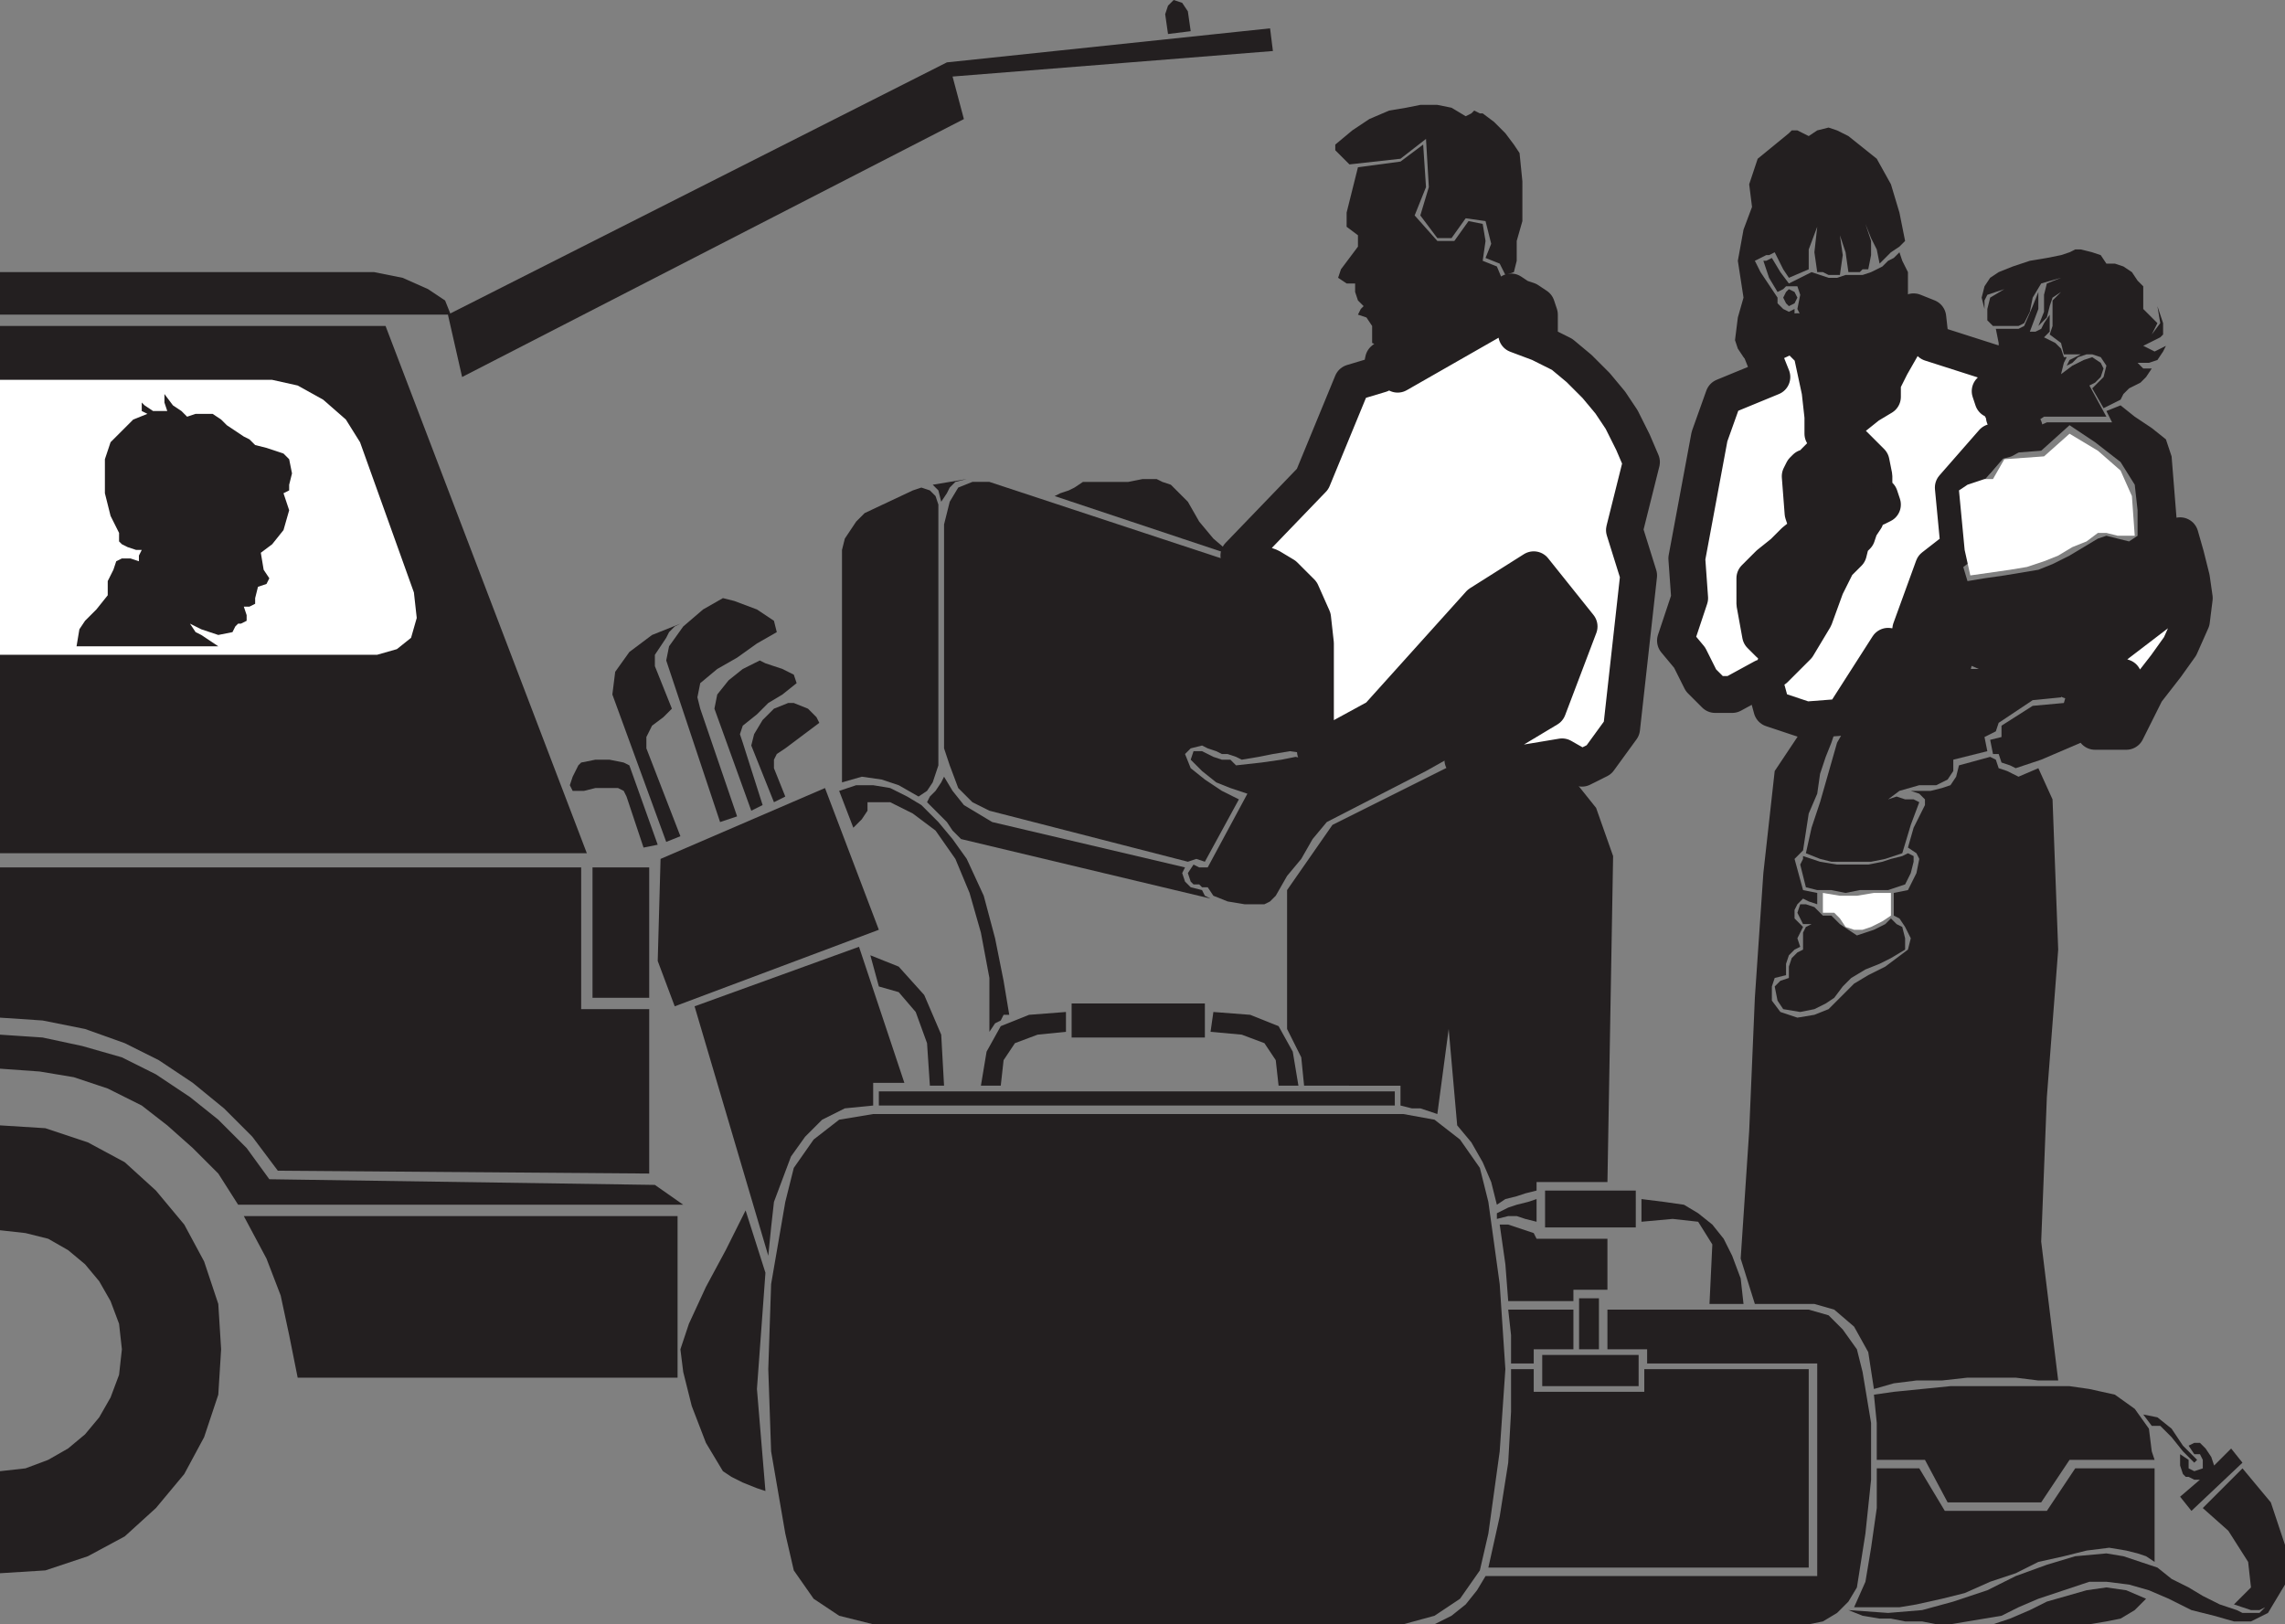 <svg xmlns="http://www.w3.org/2000/svg" width="604.5" height="429.75"><rect width="100%" height="100%" fill="#808080" stroke="none"/><path fill="#231f20" fill-rule="evenodd" d="M0 86.25h102l53.25 139.5H0V86.25"/><path fill="#fff" fill-rule="evenodd" d="M0 100.5h72l6.75 1.5 6.75 3.75 6 5.25 3.75 6 14.25 39.75.75 6.75-1.5 5.25-3.75 3-5.25 1.5H0V100.5"/><path fill="#231f20" fill-rule="evenodd" d="m50.25 165 3 1.5 4.5 1.5 3.75-.75.75-1.5.75-.75h.75l1.5-.75v-1.5l-.75-2.25H66l1.5-.75v-1.5l.75-3 2.25-.75.75-1.5-1.5-2.25-.75-4.5 3-2.25 3-3.75 1.5-5.25-1.5-4.5 1.5-.75v-1.5l.75-3-.75-3.75L75 120l-4.5-1.5-3-.75-1.5-1.5-1.5-.75-4.5-3-1.5-1.5-2.25-1.5h-4.5l-2.25.75-1.5-1.5-2.25-1.5-2.25-3v2.25l.75 2.25H40.5l-2.25-1.5-.75-.75v2.25l1.5.75-3.75 1.5-6 6-1.5 4.5v9l1.5 6 2.25 4.5v2.25l.75.75 1.5.75 2.25.75h1.5l-.75 1.5v1.5l-2.25-.75h-2.25l-1.5.75-.75 2.25-1.5 3v3.75l-3 3.75-3 3-1.5 2.25-.75 4.5h37.5l-4.5-3-1.5-.75-1.5-2.25M0 72h99l7.5 1.5 6.75 3 4.5 3 1.5 3.75H0V72m156.75 157.5V264h15v-34.5h-15"/><path fill="#231f20" fill-rule="evenodd" d="m0 269.25 11.25.75 11.25 2.25L33 276l9 4.5 9 6 8.25 6.75 7.5 7.5 6.75 9 98.25.75V267h-18v-37.5H0v39.75"/><path fill="#231f20" fill-rule="evenodd" d="m180.75 318.75-7.5-5.25-102-1.5-6-8.25-7.5-7.5-7.5-6-9-6-9-4.5-10.5-3-10.5-2.25L0 273.75v9l10.5.75 9 1.5 9 3 9 4.5 6.75 5.25 6.75 6 6.75 6.75 5.25 8.25h117.75M0 325.5l6.75.75 6 1.5 5.25 3 4.5 3.75 3.75 4.5 3 5.25 2.25 6 .75 6.75-.75 6.75-2.25 6-3 5.25-3.75 4.5-4.5 3.75-5.25 3-6 2.25-6.75.75v27l12-.75 11.25-3.75L33 406.5l8.25-7.5 7.5-9 5.25-9.75L57.75 369l.75-12-.75-12L54 333.75 48.75 324l-7.5-9-8.25-7.5-9.75-5.25L12 298.5l-12-.75v27.75m78.75 39h100.5v-42.75H64.5l6 11.25 3.75 9.75 2.25 10.5 2.25 11.25M118.5 83.25l3.75 16.5L255 31.5l-3-11.25 84.75-6.75-.75-6-85.5 9-132 66.75M314.25 3l.75 5.25-6 .75-.75-5.25.75-2.25 1.5-1.5 2.25.75 1.5 2.25M231 294.75h140.25l8.25 1.5 6.75 5.25 5.25 7.5 2.25 9 3 21.75 1.5 22.5-1.5 21.75-3 21.75-2.25 9.75-5.25 7.5-6.75 4.5-8.25 2.25H231l-9-2.25-6.75-4.5-5.25-7.5-2.25-9.75L204 384l-.75-21.75.75-22.5 3.75-21.75 2.25-9 5.25-7.5 6.75-5.25 9-1.5m1.5-6H369v3.75H232.5v-3.75m51-23.25h35.25v9H283.5v-9m-24 21.75 1.5-9 3.75-6.75 7.5-3 9.75-.75V273l-7.5.75-6 2.25-3 4.5-.75 6.75h-5.25m84 0-1.5-9-3.75-6.75-7.5-3-9.75-.75-.75 5.25 8.25.75 6 2.25 3 4.5.75 6.75h5.25m-141 107.25-2.25-.75-3.75-1.5-3-1.5-2.25-1.5-4.5-7.5L183 372l-2.25-9-.75-6 2.25-6.75 4.5-9.75 5.25-9.75 5.25-10.5 5.25 16.5-2.25 30.75 2.25 27"/><path fill="#231f20" fill-rule="evenodd" d="m203.25 332.25-19.5-66 43.5-15.75 12 36H231v6l-7.5.75-6 3-4.5 4.5-3.75 5.25-4.5 12-.75 6.75-.75 7.5m15-123.75L232.5 246l-54 20.25-4.5-12 .75-27 43.5-18.75m12 44.25 2.25 8.25 5.25 1.5 4.5 5.25 3 8.25.75 11.25h3.75l-.75-13.5-4.5-10.5-6.75-7.5-7.5-3M208.5 186l-3.75 1.5-3 3-2.25 3.75-.75 3 6 15 3-1.5-3-7.5V201l.75-1.5 2.25-1.5 9-6.75-.75-1.5-2.25-2.25L210 186h-1.5"/><path fill="#231f20" fill-rule="evenodd" d="m191.25 158.25-5.25 3-5.25 4.5L177 171l-.75 3.75 14.25 42.75 4.5-1.5-9.75-28.5-.75-3 .75-3.75 4.5-3.75 5.25-3 5.25-3.75 5.25-3-.75-3-4.5-3-6-2.25-3-.75"/><path fill="#231f20" fill-rule="evenodd" d="m180 165-7.5 3-6 4.5-3.75 5.25-.75 6 14.25 39 3.75-1.5-9-23.25v-3l1.5-3 3-2.25 2.25-2.25-4.5-11.25v-3l3-4.5.75-1.5 1.5-1.5 1.5-.75m-26.25 36.75 3.75-.75h3.75l3.75.75 1.5.75 7.5 21-3.75.75-4.5-13.5-.75-1.5-1.5-.75h-6l-3 .75h-3l-.75-1.5.75-2.25 1.5-3 .75-.75m47.25-27-4.5 2.25-3.75 3-3 3.75-.75 3.75 9.75 27 3-1.5-5.25-16.5-.75-2.25.75-2.25 3.75-3 3-3 3.75-2.25 3.75-3-.75-2.25-3-1.5-4.5-1.5-1.5-.75m21 34.5 3.75 9.75 2.25-2.25 1.5-2.25v-2.25h6l6 3 6 4.5 5.25 7.5 3.75 9 3 10.5 2.25 12V273l1.5-2.25 1.5-.75.75-1.5h1.5l-1.5-9-2.25-11.25-3-11.25-4.5-9.75L252 222l-3.75-4.5-4.5-4.5-3.75-2.25-4.5-2.25-4.5-.75h-4.5l-4.5 1.5m39.75-81.75 72.75 24 4.5 2.25 3.75 4.5 2.25 6 1.5 4.5v30.75l-5.25-.75-4.5.75-3.75.75-4.5.75-1.5-.75-2.25-.75h-1.5l-1.5-.75-2.25-.75-1.5-.75-3 .75-1.5 1.5 1.5 3.75 3.75 3 4.5 3 4.5 2.25-9 16.5-2.25-.75-2.25.75-52.5-13.5-4.5-2.25-3.75-3.75-2.25-6-1.5-4.5v-59.25l1.5-6 2.25-3.75 3.75-1.5h4.5"/><path fill="#231f20" fill-rule="evenodd" d="m228.75 135.75 12.75-6 2.25-.75 2.25.75 1.5 1.5.75 2.25v69l-1.5 4.5-1.5 2.25-2.25 1.5-5.25-3-4.5-1.5-5.25-.75-5.25 1.5v-61.5l.75-3 3-4.5 2.25-2.25m21 69.75 2.25 3.75 3 3.75 7.5 4.5 51 12-.75 1.5.75 2.25 1.5 1.5 3 .75.75 1.5 1.5.75-66-15.75-2.25-2.25-1.5-2.25-5.25-5.25.75-1.5 1.5-1.5L249 207l.75-1.5"/><path fill="#231f20" fill-rule="evenodd" d="M377.25 204 351 217.5l-3.75 4.5-3 5.25-3.75 4.5-3 5.25-1.5 1.5-1.5.75h-5.25l-4.5-.75L321 237l-1.5-2.25H318l-.75-.75h-1.5l-.75-.75-.75-2.25 1.5-2.25 1.5.75h2.25L330 210l-4.5-1.5-3.75-1.5-3.75-3-3-3 .75-2.25H318l3 1.5 2.25.75h2.25l1.5 1.5 6.75-.75L339 201l3.75-.75 3.75.75 19.5-10.5 26.25-27.75L405 153l10.5 12.75-7.5 21L377.25 204m-130.5-75.75 9-1.5-3 .75-1.5 1.5-.75 1.5-1.5 2.25-.75-3-1.5-1.5m32.25 3L326.25 147l-5.25-4.5-3.75-4.5-3-5.25-4.5-4.5-2.25-.75-1.5-.75h-3.75l-3.75.75h-12l-2.25 1.5-1.5.75-2.25.75-1.5.75"/><path fill="#231f20" fill-rule="evenodd" d="m340.5 235.5 12-17.25L384 202.5l15 1.5 14.25-1.5 9 11.25 4.5 12.75-1.5 86.25H406.5V315l-3 .75-2.25.75-3 .75-2.25 1.5-1.5-6-2.25-5.25-3-5.25-3.75-4.5-2.25-25.5-3 22.5-4.5-1.5h-2.25l-3-.75v-5.25H345l-.75-7.5-3.75-7.5V235.5"/><path fill="#fff" fill-rule="evenodd" d="m387 201 12.75 1.5 13.5-2.25 5.25 3L423 201l6-8.25 4.5-40.5-3.75-12 4.5-18L432 117l-3-6-3-4.5-3.75-4.5-4.5-4.5-4.5-3.75-6-3-6-2.25h6v-5.25L406.5 81l-2.25-1.5-2.25-.75-2.25-1.5 1.5 3.75-31.5 18v-6.75l-3.75 3-.75 3.75-7.5 2.25-10.5 25.5-19.5 20.25 8.25 3 3.75 2.25 4.5 4.5 3 6.75.75 6.75v28.5l16.5-9 27-30 14.25-9 12 15-8.25 21.75L387 201"/><path fill="none" stroke="#231f20" stroke-linecap="round" stroke-linejoin="round" stroke-miterlimit="10" stroke-width="9.75" d="m387 201 12.75 1.5 13.5-2.25 5.25 3L423 201l6-8.25 4.5-40.5-3.75-12 4.5-18L432 117l-3-6-3-4.5-3.75-4.5-4.5-4.5-4.5-3.75-6-3-6-2.25h6v-5.25L406.5 81l-2.25-1.5-2.25-.75-2.25-1.5 1.5 3.75-31.5 18v-6.75l-3.75 3-.75 3.75-7.5 2.25-10.5 25.5-19.5 20.25 8.25 3 3.75 2.25 4.5 4.5 3 6.75.75 6.75v28.5l16.5-9 27-30 14.25-9 12 15-8.25 21.75zm0 0"/><path fill="#231f20" fill-rule="evenodd" d="m223.5 210 3 7.5 1.5-2.25V213l-2.25-.75-.75-3-1.5.75M359.25 44.25l-3 12V60l3 2.25v3l-4.5 6-.75 2.25 2.25 1.5h2.25v2.25l.75 2.25 1.5 1.5-.75.75-.75 1.5 2.25.75 1.5 2.25v4.5l3.75 1.5 3.75-1.5.75 6 28.5-17.25-3.75-9-3.75-1.5.75-5.25-.75-4.5-3.75-.75-3.75 5.25h-4.5l-6-6.75 3-7.5-.75-11.25-6 4.5-11.25 1.5"/><path fill="#231f20" fill-rule="evenodd" d="M353.25 38.25v1.5L357 43.5l13.5-1.5 6.75-5.25.75 12.75-2.25 7.5 4.5 6H384l3.75-5.25 5.25.75 1.5 6-1.5 3.75 3.75 1.5 1.5 3 2.25-.75.75-3v-5.25l1.5-5.25V48l-.75-7.5-1.5-2.25-2.25-3-3-3-3-2.25h-.75l-1.5-.75-.75.75-1.5.75L384 28.5l-3.75-.75h-4.5l-3.75.75-4.5.75-5.25 2.25-4.5 3-4.5 3.75M408.75 315v9.75h24V315h-24m25.5 2.25 6 .75 5.25.75 3.75 2.25 3.75 3 3 3.75 2.25 4.5 2.25 6 .75 6.75h-9l.75-15.75-3.75-6-6.75-.75-8.25.75v-6m-27.75 0v6l-3-.75-2.25-.75H399l-3 .75V321l3-1.5 2.25-.75 3-.75 2.25-.75m18.75 29.25h53.25l5.25 1.5 3.75 3.75 3.75 5.25 1.5 6 2.25 13.5v15l-1.5 14.25-2.25 14.25-2.25 3.75-3 3-3.75 2.25-3.75.75h-99l4.5-2.25 3.75-3 3-3.75L393 417h87.75v-56.25h-45V357h-10.5v-10.5m-9 10.5h-10.5v3.75h-6v-7.5l-.75-6.75h17.25V357"/><path fill="#231f20" fill-rule="evenodd" d="M408 358.5h25.5v8.25H408v-8.25"/><path fill="#231f20" fill-rule="evenodd" d="M399.75 362.25h6v6H435v-6h43.5v52.5h-84.75l3-13.5L399 387l.75-13.5v-11.25m18-5.25H423v-13.5h-5.25V357m49.5-258-3.75-2.25-2.25-2.25-1.5-2.25L459 90l.75-6 1.5-5.25-1.5-9.75 1.5-8.25 2.25-6-.75-6L465 42l8.25-6.75.75-.75h1.5l3 1.5 2.25-1.5 3-.75 2.25.75 3 1.5 7.5 6 3.75 6.75 2.25 7.5 1.5 7.5-1.5 1.5-2.25 1.5-3 3-.75-3.75-1.5-3-1.5-3.75-2.25-3.75 2.25 3.75 1.5 4.5v3.75l-.75 3.75h-1.5L492 72h-3l-.75-5.25-1.5-4.5.75 5.25-.75 5.25h-3l-1.5-.75h-1.5l-.75-5.25.75-6.75-2.25 6v5.25l-5.25 2.25-1.5-2.25-2.25-4.5-1.5.75h-.75l-3 1.5 1.5 3 4.5 6.75v1.5l1.5 1.5 1.5.75 1.5-.75v4.5l-10.5 6 1.5 2.25 1.5 4.5"/><path fill="#231f20" fill-rule="evenodd" d="m473.25 76.5 1.5.75.75 1.5-.75 1.5-1.5.75-.75-.75-.75-1.5.75-1.5.75-.75"/><path fill="#231f20" fill-rule="evenodd" d="M504.75 82.5V72l-1.5-3-.75-2.25-1.5 1.5-1.5.75-1.5 1.5-3 1.5-2.25.75h-4.5l-2.25.75h-2.25l-4.5-1.5-6 3-2.25-3-2.25-3.75-1.5.75h-.75l1.5 4.5 2.25 3.75 1.5-.75.75-.75h3l.75 2.25-.75 3.75.75 1.5v2.25l1.5 4.5 2.25 2.25 2.25 9 .75 7.5.75 5.25 1.5 3 1.5-3.75 2.25-3 3.75-3 3.75-2.25v-4.5l3-3.75 1.5-4.5 2.25-4.5 1.5-5.25"/><path fill="#fff" fill-rule="evenodd" d="m485.25 118.5 5.25-.75 4.5 4.5.75 3.75v3.75l1.5 1.5.75 2.25-1.5.75h-2.25l-.75 3-1.5 2.25-.75 2.25-1.5 1.5-.75 3-3 3-3 6-3 8.25-4.5 7.5-6 6 .75-3.75-.75-2.25-1.5-.75-2.25-2.25-1.5-8.25V153l3.75-3.75 3.75-3 3-3 3.75-3-1.5-4.5-.75-9.75.75-1.5.75-.75L480 123v-.75l1.5-1.5h2.25l.75-1.5.75-.75-3-3.75v-4.5l-.75-6.75-2.25-10.5-2.25-2.25-1.5-3-9.75 4.5 3 7.5L456 105l-3.75 10.5-6 32.25.75 10.5-3.75 11.25L447 174l3 6 3.75 3.75h4.5l8.25-4.5 2.25 8.25 9 3 9.75-.75 12-18.75 2.25 2.25 6 3 2.25.75-1.5-1.5-1.5-2.25-1.5-1.5-.75-3 3.75 3 6 3 2.25.75-4.5-3-3-3-3.75-3 6-16.5 6.75-5.25-1.5-15.75 10.5-12 3-.75 5.25-3-3-1.5V111l-.75-.75h-1.5v-.75l-1.5-3-1.5-.75-.75-2.25 3-3v-3.75l-18.75-6L510 84l-3.75-1.5-3 9-3 5.25-2.25 4.5V105l-3.75 2.25-3.75 3-3 3-2.25 5.25"/><path fill="none" stroke="#231f20" stroke-linecap="round" stroke-linejoin="round" stroke-miterlimit="10" stroke-width="9.75" d="m485.25 118.5 5.25-.75 4.5 4.5.75 3.75v3.75l1.5 1.5.75 2.25-1.5.75h-2.25l-.75 3-1.5 2.25-.75 2.25-1.5 1.5-.75 3-3 3-3 6-3 8.25-4.5 7.5-6 6 .75-3.75-.75-2.25-1.5-.75-2.25-2.25-1.5-8.25V153l3.75-3.75 3.75-3 3-3 3.75-3-1.5-4.5-.75-9.75.75-1.5.75-.75L480 123v-.75l1.5-1.5h2.25l.75-1.5.75-.75-3-3.75v-4.5l-.75-6.75-2.25-10.5-2.25-2.25-1.5-3-9.75 4.5 3 7.5L456 105l-3.75 10.5-6 32.25.75 10.5-3.75 11.25L447 174l3 6 3.75 3.75h4.5l8.25-4.5 2.25 8.25 9 3 9.75-.75 12-18.75 2.25 2.25 6 3 2.25.75-1.5-1.5-1.5-2.25-1.5-1.5-.75-3 3.75 3 6 3 2.25.75-4.5-3-3-3-3.75-3 6-16.5 6.75-5.25-1.5-15.75 10.5-12 3-.75 5.25-3-3-1.5V111l-.75-.75h-1.5v-.75l-1.5-3-1.5-.75-.75-2.25 3-3v-3.75l-18.75-6L510 84l-3.75-1.5-3 9-3 5.25-2.25 4.5V105l-3.75 2.25-3.75 3-3 3zm0 0"/><path fill="#231f20" fill-rule="evenodd" d="m486.75 147.75 1.5-2.25.75-2.25 2.25-2.25 1.5-3.75.75-3.75h2.25l.75-.75V132l-1.5-1.5V126l-.75-3.75-1.5-.75-.75-1.5-1.5-.75H486l-1.5.75v1.5h-2.25l-1.5 1.5-.75 1.5h-1.5l-.75.75-.75 1.5.75 9 1.5 4.5-3.75 3-3 3.75-3.75 3-3 3v6.75l.75 6 .75 3 2.25 1.5 1.5 1.5v3l4.5-6 3.75-6 3.75-9 3.75-6m58.5-74.25L540 75l-2.25 3.75-.75 3.75-1.5 3-1.5.75h-6.75l-1.5-1.5v-3l.75-3 3.75-2.25-4.5 1.5-.75 1.5v2.25l-.75-3 .75-3 1.5-2.25 2.25-1.5 3.75-1.5L537 69l4.5-.75 3.75-.75 2.25-.75L549 66h1.5l3 .75 2.25.75 1.5 2.25h2.25l2.25.75L564 72l1.5 2.25 1.5 1.5v6l3.75 3.75-1.5 3 2.25-3-.75-4.5 1.5 4.5v3l-.75.75-4.5 2.25 3 1.5 3-1.5-.75 1.5-1.5 2.25-2.25.75h-3l1.5 1.5h2.25l-1.5 2.25-1.5 1.5-3 1.5-1.5 1.5-.75 1.5-4.5 2.25-3-5.25 3-3 .75-3-1.5-2.25-2.25-.75H552l-2.25.75-1.5 1.5-1.5.75.75-1.5 3-1.5H546l-.75-3-3-2.25.75-2.25V79.5l2.25-2.25-2.25 1.5-.75 2.25-.75 3-2.25 2.25 1.5-3.75V78l.75-3 3.75-1.5"/><path fill="#231f20" fill-rule="evenodd" d="m528 87 .75 3.75v3.75l.75.75 1.5.75v4.5l-1.5 2.25-1.5.75.75 1.5 1.5.75v.75l.75 2.25.75.75 3 1.5 1.5 1.5 2.25-.75 2.25-1.5h16.5l-4.5-8.25 1.5-.75 1.5-1.5.75-2.25-.75-1.5-2.25-1.5-2.25.75-3 1.5-3 2.25.75-3 .75-1.5H546l-.75-2.25-1.5-1.5-3-1.5 1.5-1.5v-4.5l-1.5 2.25L540 87l-1.5.75H537l2.25-6v-4.5l-1.5 3.75-2.25 5.25-1.5.75h-6"/><path fill="#231f20" fill-rule="evenodd" d="m561 107.25 3.75 3 4.5 3 3.75 3 1.5 4.5 1.5 18.75-4.5 20.25-24.75 18.75-1.5 6-7.5.75-9 6-.75 2.25-3 1.5.75 3.75-9 2.25v3l-1.5 2.25-3 1.5h-4.5l-5.25 1.5-3 2.25 2.25-.75 2.25.75h2.25l1.5.75-2.25 6-2.25 7.5-4.5 1.5-3.75.75h-10.5l-3-.75-3.75-1.5 1.5-6.75 2.25-6.75 4.5-15.75 3-5.25 11.25-18.75 3.75 3 4.5 2.25 3.75.75L516 180l-2.25-2.25-3-1.5-2.25-2.25-1.5-2.25 9 4.5 4.5.75h3l-5.25-2.25-4.5-2.25-6.75-6.75 6-15 5.25-4.5 2.25 7.5 4.5-.75 5.25-.75 9-1.5 3.75-1.5 4.5-2.25 7.5-4.5 2.25-.75 6 1.5 2.25-1.5V135l-.75-6.75-3.75-6-6.75-5.25-6.75-4.5-7.5 6.75-9.75.75 6-6 5.25-2.25h17.25l-1.5-3 3.75-1.5"/><path fill="#fff" fill-rule="evenodd" d="m518.25 129.75 1.5 15.75 1.5 6.75 10.5-1.5 4.5-.75 4.5-1.5 3.75-1.5 3.75-2.25 3.75-1.5 3-2.25h2.25l3 .75h4.5l-.75-10.5-3-6.75-6-5.25-7.5-4.5-6.75 6-10.5.75-3 5.25H525l-4.5 1.5-2.25 1.5"/><path fill="#231f20" fill-rule="evenodd" d="m519.75 127.5 2.25-.75 3-1.5h1.5l3-3.75-2.25-.75 5.25-4.5-2.25.75-3 .75-7.5 9.75"/><path fill="#fff" fill-rule="evenodd" d="M576.75 141.75 573 160.5 547.5 180h4.5l4.5-.75 3-.75 2.25.75.75 4.5-2.25 6.75-2.25 2.25h-1.5l-2.25.75h8.25l5.25-10.5 5.25-6.75 3.75-5.25 3-6.75.75-6-.75-5.25-1.5-6-1.5-5.25"/><path fill="none" stroke="#231f20" stroke-linecap="round" stroke-linejoin="round" stroke-miterlimit="10" stroke-width="9.75" d="M576.75 141.75 573 160.5 547.5 180h4.5l4.5-.75 3-.75 2.25.75.75 4.5-2.25 6.75-2.25 2.25h-1.5l-2.25.75h8.25l5.25-10.5 5.25-6.75 3.75-5.25 3-6.75.75-6-.75-5.25-1.5-6zm0 0"/><path fill="#231f20" fill-rule="evenodd" d="M547.5 180.75 546 186l-8.25.75-8.25 5.25v3l-3 .75.75 3.75h1.5l.75 2.25 2.25.75 1.5.75L540 201l10.5-4.5 3-4.5h1.5l2.25-.75h1.5l.75-.75 1.5-6.75V180h-5.25l-3.75.75h-4.5M477 226.5l4.5 1.5 4.5.75h8.25L498 228l2.25-.75 3-.75 1.5-.75 1.5.75v1.5l-.75 3-1.5 3-4.5 1.5H492l-3.75.75-3.75-.75h-3.75l-3-.75-1.5-6 .75-1.5v-.75"/><path fill="#fff" fill-rule="evenodd" d="m482.25 236.25 4.5.75h4.5l4.5-.75h4.5v6l-2.25 1.5-3 1.5-2.25.75h-2.25l-2.25-.75-1.5-2.25-1.5-1.5h-3v-5.25"/><path fill="#231f20" fill-rule="evenodd" d="m476.25 239.25-.75 2.25 1.5 3h2.25l-1.5.75-.75 1.5v4.5l-1.5.75-1.5 1.5-.75 2.25v3l-2.25.75-1.5 1.5.75 3.75 1.5 2.25 4.5.75L480 267l3-1.5 2.25-1.5 2.25-3 2.25-2.25 3.75-2.25 3.75-1.5 3-1.5 3.75-2.25v-3l-.75-3-1.5-.75-1.5-1.5-1.5 1.5-3 1.5-4.5 1.5-4.5-3-2.25-2.25h-2.25L480 240l-2.25-.75h-1.5"/><path fill="#231f20" fill-rule="evenodd" d="m543 211.5-3.75-8.25-5.25 2.25-3-1.5-2.25-.75L528 201l-1.5-.75-8.25 2.25-.75 3-1.5 2.25-2.25.75-3 .75h-5.25l2.25.75 1.5 1.5v1.5l-3 6-1.5 5.25 2.25 1.5.75 1.5L507 231l-2.25 4.5-3.75.75v6l1.5.75 1.5 2.25 1.5 3-.75 3-6 4.5-4.5 2.25-3.75 2.25-6.75 6.75-3.75 1.5-4.5.75-4.5-1.5-2.25-3V261l.75-2.25 3-.75v-3l.75-2.25 1.5-1.5 1.5-.75-.75-2.25 1.5-3-2.25-2.25v-2.25l.75-1.5 1.5-1.5 1.5.75 2.25.75v-3l-3.75-.75-2.25-8.25L477 225l1.5-9.75 2.25-5.25.75-5.25 1.5-4.5 1.5-3.75 1.5-4.5-9 .75-7.5 11.25-3 27-2.25 33-1.5 35.25L460.5 333l3.75 12H480l5.25 1.5 5.25 4.5 3.75 6.75 1.5 9.75L501 366l6-.75h6.75l6.75-.75h12.75l6 .75h5.25L540 328.5l1.5-38.25 3-39-1.5-39.75m50.25 177-10.5 10.5 6.75 6 5.25 8.25.75 6.75-4.5 4.5 4.5 1.5h2.25l1.5-.75-1.5 1.5h-4.5l-1.5-.75-4.5-1.5-4.5-2.25L579 420l-4.5-2.25-3.75-3-9-3-4.5-.75-8.25.75-7.5 2.25-8.25 3-7.5 3.75-9 3-8.25 2.25-9 .75L489 426l3.75 1.5 4.5.75h3l3.75.75h4.5l3.75.75H516l13.5-2.25 4.5-2.25 5.25-2.25 13.5-4.5h4.5l6 .75 5.25 1.5 5.25 2.25 6 3 6 1.5L591 429h4.5l4.5-2.25 4.5-7.5v-10.5l-3.75-11.25-7.5-9"/><path fill="#231f20" fill-rule="evenodd" d="M576.75 384.75v3l.75 2.25.75.75h.75l1.5.75h1.5l-5.25 4.5 3 3.75 13.5-12.75-3-3.75-4.5 4.5-.75-2.25-1.5-2.25-1.5-1.5h-1.5l-1.5.75 1.5 2.25h1.5l.75 1.5v2.25l-2.25.75-1.5-.75v-2.25l-2.25-1.5"/><path fill="#231f20" fill-rule="evenodd" d="m569.25 377.25-2.25-3 3.75.75 3.75 3 3 4.5 3.75 3.75-.75.75-3-3-3-3.75-3-3h-2.25M496.5 388.5h11.25l6.75 11.25h27l7.5-11.25h21v24.75l-2.25-1.5-2.25-.75-3-.75-4.5-.75-6 .75-6 1.5-6.75 1.5-6 3-6.75 2.25-6.75 3-6 1.5-6.75 1.5-4.5.75h-12l3-6.75 1.5-9 1.5-10.5v-10.5"/><path fill="#231f20" fill-rule="evenodd" d="m570 386.25-.75-2.25-.75-6-3.75-5.25-5.25-3.75-6.75-1.5-5.25-.75H516l-15 1.5-5.25.75.75 7.5v9.75h12.75l6 11.25H540l7.5-11.25H570M567.75 423l-3 3-3.75 2.25-3.75.75-4.5.75h-25.5l4.5-1.5L537 426l4.5-2.25 10.5-3 5.25-.75 5.25.75 5.25 2.25"/><path fill="#231f20" fill-rule="evenodd" d="m528.75 386.25 3 1.5.75 3-.75 3-3 .75-3-.75-.75-3 .75-3 3-1.5m-132-62.25H399l6.75 2.25.75 1.5h18.75v13.5h-9v3H399l-.75-9.75-1.5-10.5"/></svg>
